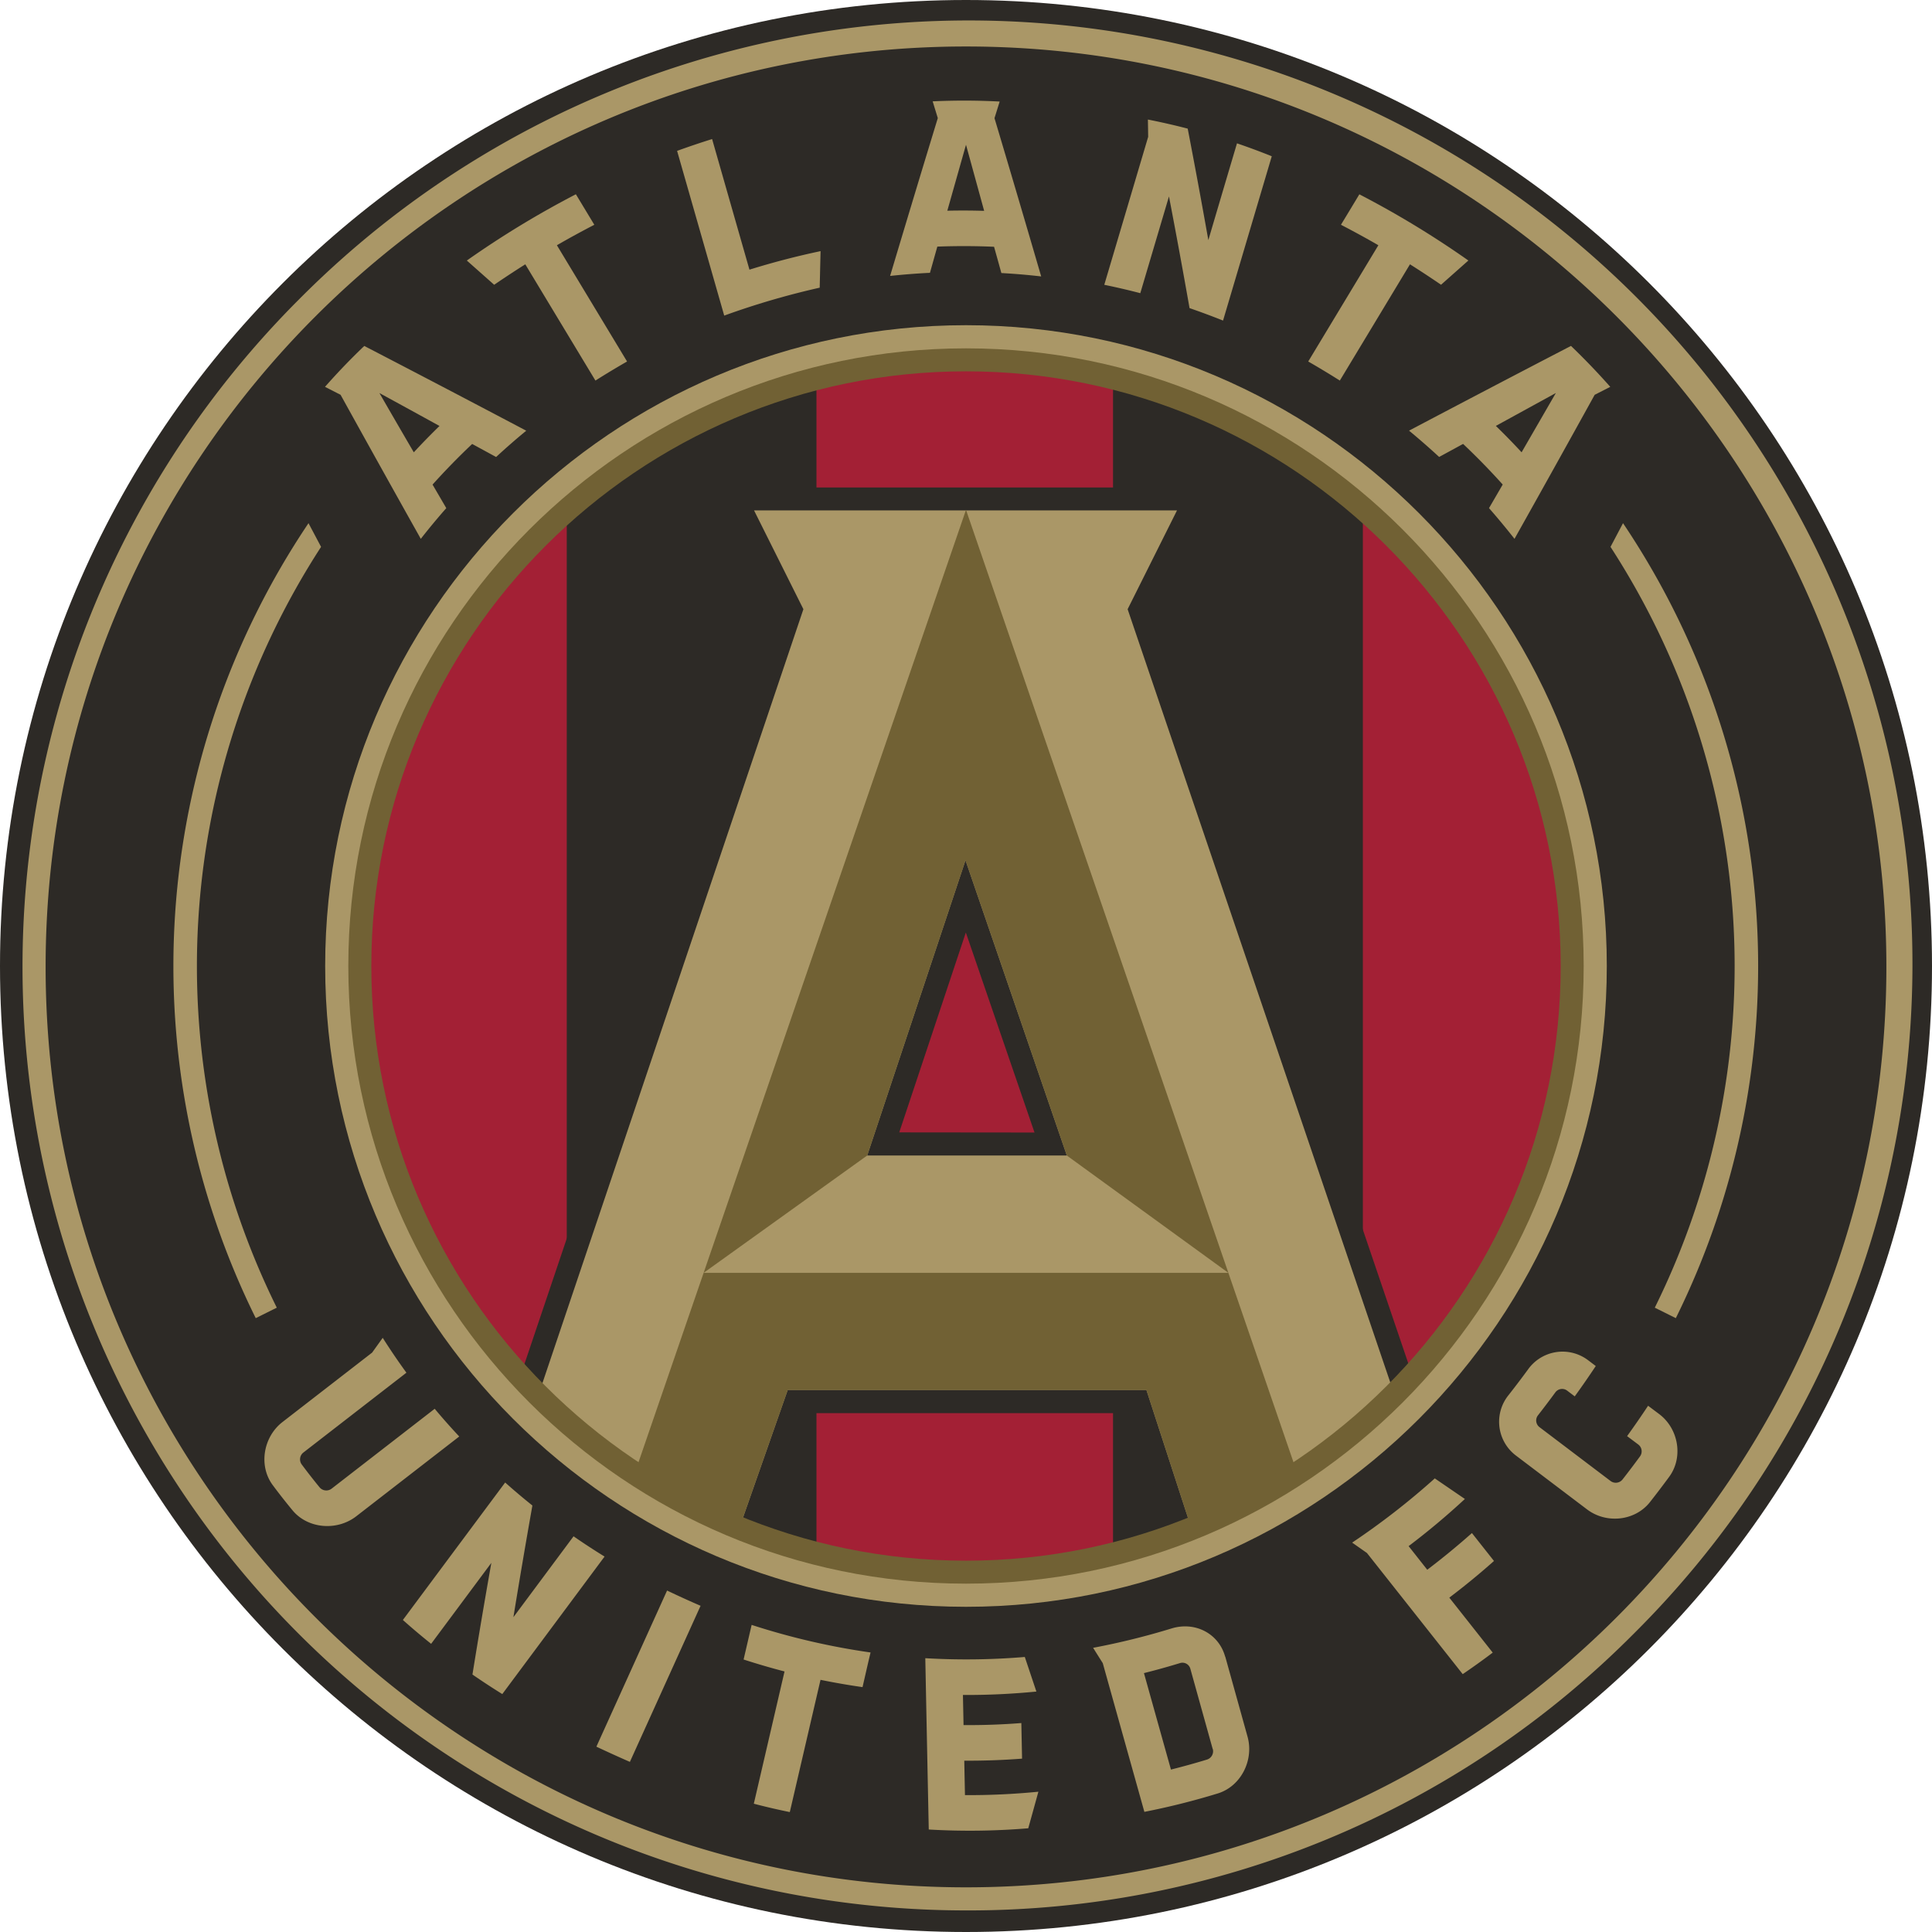 <svg xmlns="http://www.w3.org/2000/svg" id="Layer_1" data-name="Layer 1" viewBox="54 54 692 692"><defs><style>.cls-1{fill:#2d2a26}.cls-2{fill:#aa9767}.cls-4{fill:#716134}</style></defs><g id="ATL-Logo"><path d="M746 400c0 191.09-154.92 346-346 346S54 591.09 54 400 208.91 54 400 54s346 154.91 346 346" class="cls-1"/><path d="M400 738.27a338 338 0 0 1-239-576.94 338 338 0 1 1 478 478 335.75 335.75 0 0 1-239 98.94m0-667.62c-181.78 0-329.66 147.88-329.66 329.66S218.22 730 400 730s329.66-147.92 329.66-329.69S581.78 70.65 400 70.65" class="cls-2"/><path d="M257 224.17a226.57 226.57 0 0 0 0 351.66Zm285.15-.68v353a226.47 226.47 0 0 0 0-353m-89.49 396.85V179.66a219.9 219.9 0 0 0-106.22.24v440.2a219.9 219.9 0 0 0 106.22.24" style="fill:#a32035"/><path d="m466.83 272.81 22-44.21H310.79l22 44.22-95.08 282 86.3 56.57 18-51.23h116.6L475.14 611l87.46-56.37Zm-90.74 186.78L399.94 388l24.6 71.64Z" class="cls-1"/><path d="m457.89 272.2 17.69-35.39h-151.5l17.68 35.39-96.59 286.45 33.32 31.13 17.3 8.15 20.94 9.33 19.42-55.41h128.47l18.7 57.53 35.3-18.9 37-30.58Zm-93.27 195.67 35.2-105.73 36.29 105.74Z" class="cls-2"/><path d="m364.62 467.87-58.6 42.04L400 236.62l93.98 273.29-57.87-42.03-36.29-105.74z" class="cls-4"/><path d="m281.23 582.02 24.79-72.11h187.96l24.21 70.42-37.28 21.65-16.29-50.13H336.15l-17.5 49.91z" class="cls-4"/><path d="M400 629.52c-126.57 0-229.53-103-229.53-229.52S273.44 170.48 400 170.48 629.52 273.44 629.52 400 526.56 629.52 400 629.52m0-449.7c-121.42 0-220.2 98.77-220.2 220.18S278.59 620.19 400 620.19 620.19 521.41 620.19 400 521.41 179.82 400 179.82" class="cls-2"/><path d="M400 621.23C278 621.23 178.76 522 178.76 400S278 178.77 400 178.77 621.24 278 621.24 400 522 621.23 400 621.23M400 187c-117.43 0-213 95.54-213 213s95.54 213 213 213 213-95.54 213-213-95.56-213-213-213" class="cls-4"/><path d="M410.19 96.37q.94-3 1.87-6-12-.63-24-.07c.61 2 1.23 4 1.84 6q-8.55 28-17.08 56.53c4.75-.5 9.51-.88 14.27-1.11l2.64-9.39q10.16-.39 20.32.06 1.32 4.7 2.62 9.41 7.14.39 14.26 1.21-8.34-28.62-16.71-56.64M400 105.85q3.24 11.79 6.5 23.67-6.58-.2-13.19-.05 3.35-11.85 6.69-23.62m158.69 102.4q5.52 4.56 10.78 9.42l8.58-4.67q7.4 7 14.19 14.55l-4.91 8.45q4.71 5.37 9.13 11 14.58-26 28.72-51.59l5.58-2.85q-6.74-7.62-14.07-14.66-28.76 14.92-58 30.35m31.06-1.68 21.52-11.8L599 216q-4.47-4.84-9.21-9.44m-48.9-82.96q-3.28 5.46-6.59 10.91c4.52 2.35 9 4.78 13.4 7.33l-25.12 41.64q5.73 3.3 11.32 6.83 12.57-20.82 25.12-41.64 5.64 3.56 11.13 7.32l9.79-8.68a337 337 0 0 0-39.05-23.71m-43.82-18.29q-5.15 17.33-10.27 34.69-3.6-20.3-7.39-39.93-7.08-1.84-14.26-3.25.06 3.1.1 6.19l-15.72 53q6.5 1.33 12.9 3 5.13-17.33 10.27-34.65 3.78 19.66 7.37 40 6 2.07 12 4.46l17.45-58.85q-6.15-2.48-12.41-4.61M184.49 177.9q-7.34 7-14.08 14.66l5.58 2.85Q190.14 221 204.72 247q4.41-5.64 9.13-11c-1.64-2.82-3.28-5.62-4.92-8.43q6.8-7.56 14.19-14.55l8.58 4.67q5.25-4.86 10.79-9.42-29.25-15.44-58-30.35M202.21 216q-6.21-10.64-12.31-21.22 10.72 5.85 21.52 11.79-4.72 4.6-9.21 9.44m58.07-92.41 6.59 10.91c-4.52 2.35-9 4.78-13.4 7.33l25.13 41.64q-5.75 3.3-11.33 6.83-12.57-20.82-25.12-41.64-5.64 3.56-11.15 7.33l-9.79-8.68a337 337 0 0 1 39-23.71m62.22 26.95q-6.69-23.37-13.37-46.75c-4.21 1.31-8.4 2.73-12.54 4.23l16.88 59a281 281 0 0 1 34.2-10q.15-6.56.31-13.09-12.9 2.72-25.48 6.64m-17.5 478.57q-6.06-2.62-12-5.46l-25.32 55.92q6 2.82 12 5.45zm60.89 16.71c-1 4.14-1.92 8.27-2.88 12.42q-7.56-1.08-15.05-2.61l-11 47.37q-6.48-1.32-12.89-3l11-47.37q-7.38-1.92-14.66-4.28l2.88-12.4a253 253 0 0 0 42.6 9.88m33.56 38.76q10.35.06 20.7-.73l-.26-12.75q-10.33.81-20.7.73l-.22-10.79a254 254 0 0 0 26.31-1.22l-4.15-12.39a252 252 0 0 1-35.64.44q.61 30.68 1.24 61.36a252 252 0 0 0 35.64-.44c1.22-4.36 2.42-8.72 3.63-13.1a251 251 0 0 1-26.3 1.22q-.13-6.16-.25-12.33m93.44-37.28c-2.34-8.38-10.86-12.64-19.18-10.09a261 261 0 0 1-28.11 6.94q1.73 2.76 3.46 5.5 7.44 26.63 14.9 53.26a261 261 0 0 0 26.27-6.59c8.32-2.55 13-11.92 10.7-20.28l-8-28.74m-4.47 33.07a3.12 3.12 0 0 1-2.07 3.81q-6.4 1.95-12.91 3.58-4.85-17.28-9.67-34.55 6.51-1.63 12.91-3.59a2.93 2.93 0 0 1 3.7 2l8 28.74m-228.89-76.18-21.57 29q3.21-19.72 6.8-40-5-4-9.75-8.24-18.33 24.62-36.64 49.24 4.95 4.41 10.12 8.54l21.57-29q-3.59 20.25-6.77 40 5.25 3.62 10.69 7l36.63-49.25q-5.64-3.48-11.08-7.24m-49.78-45.68-36.9 28.59a3.13 3.13 0 0 1-4.32-.48q-3.28-4-6.39-8.18a3.1 3.1 0 0 1 .6-4.28l36.9-28.59q-4.44-6.1-8.49-12.49c-1.26 1.77-2.53 3.53-3.79 5.29l-32.11 24.87c-6.87 5.32-8.67 15.65-3.47 22.63q3.38 4.54 7 8.92c5.52 6.75 16 7.54 22.88 2.22l36.9-28.59q-4.53-4.83-8.78-9.91m348.8 49.2a263 263 0 0 0 20.18-16.91l-10.78-7.37a265 265 0 0 1-29.6 23l5.3 3.72 34.3 43.39q5.48-3.72 10.75-7.71l-15.55-19.69q8.25-6.24 16-13.13l-7.9-10q-7.76 6.89-16 13.14l-6.69-8.48m64.29-66.58a15.17 15.17 0 0 0-21.58 3.42q-3.35 4.56-6.83 9a15.17 15.17 0 0 0 2.54 21.71l25.5 19.31c6.92 5.25 17.22 4.19 22.58-2.66q3.5-4.46 6.84-9c5.14-7 3.37-17.22-3.55-22.46l-4-3q-3.65 5.52-7.52 10.88l4 3a3.06 3.06 0 0 1 .62 4.26q-3.06 4.19-6.26 8.27a3.09 3.09 0 0 1-4.27.55l-25.5-19.32a3 3 0 0 1-.53-4.19q3.2-4.1 6.26-8.27a3 3 0 0 1 4.18-.62l2.75 2.08q3.87-5.35 7.53-10.87zm8.04-291.31a275.88 275.88 0 0 1 15.86 272.5l7.53 3.75a284.26 284.26 0 0 0-18.91-284.74Zm-461.85 0a275.81 275.81 0 0 0-15.86 272.5l-7.54 3.75a284.26 284.26 0 0 1 18.9-284.74Z" class="cls-2"/></g></svg>